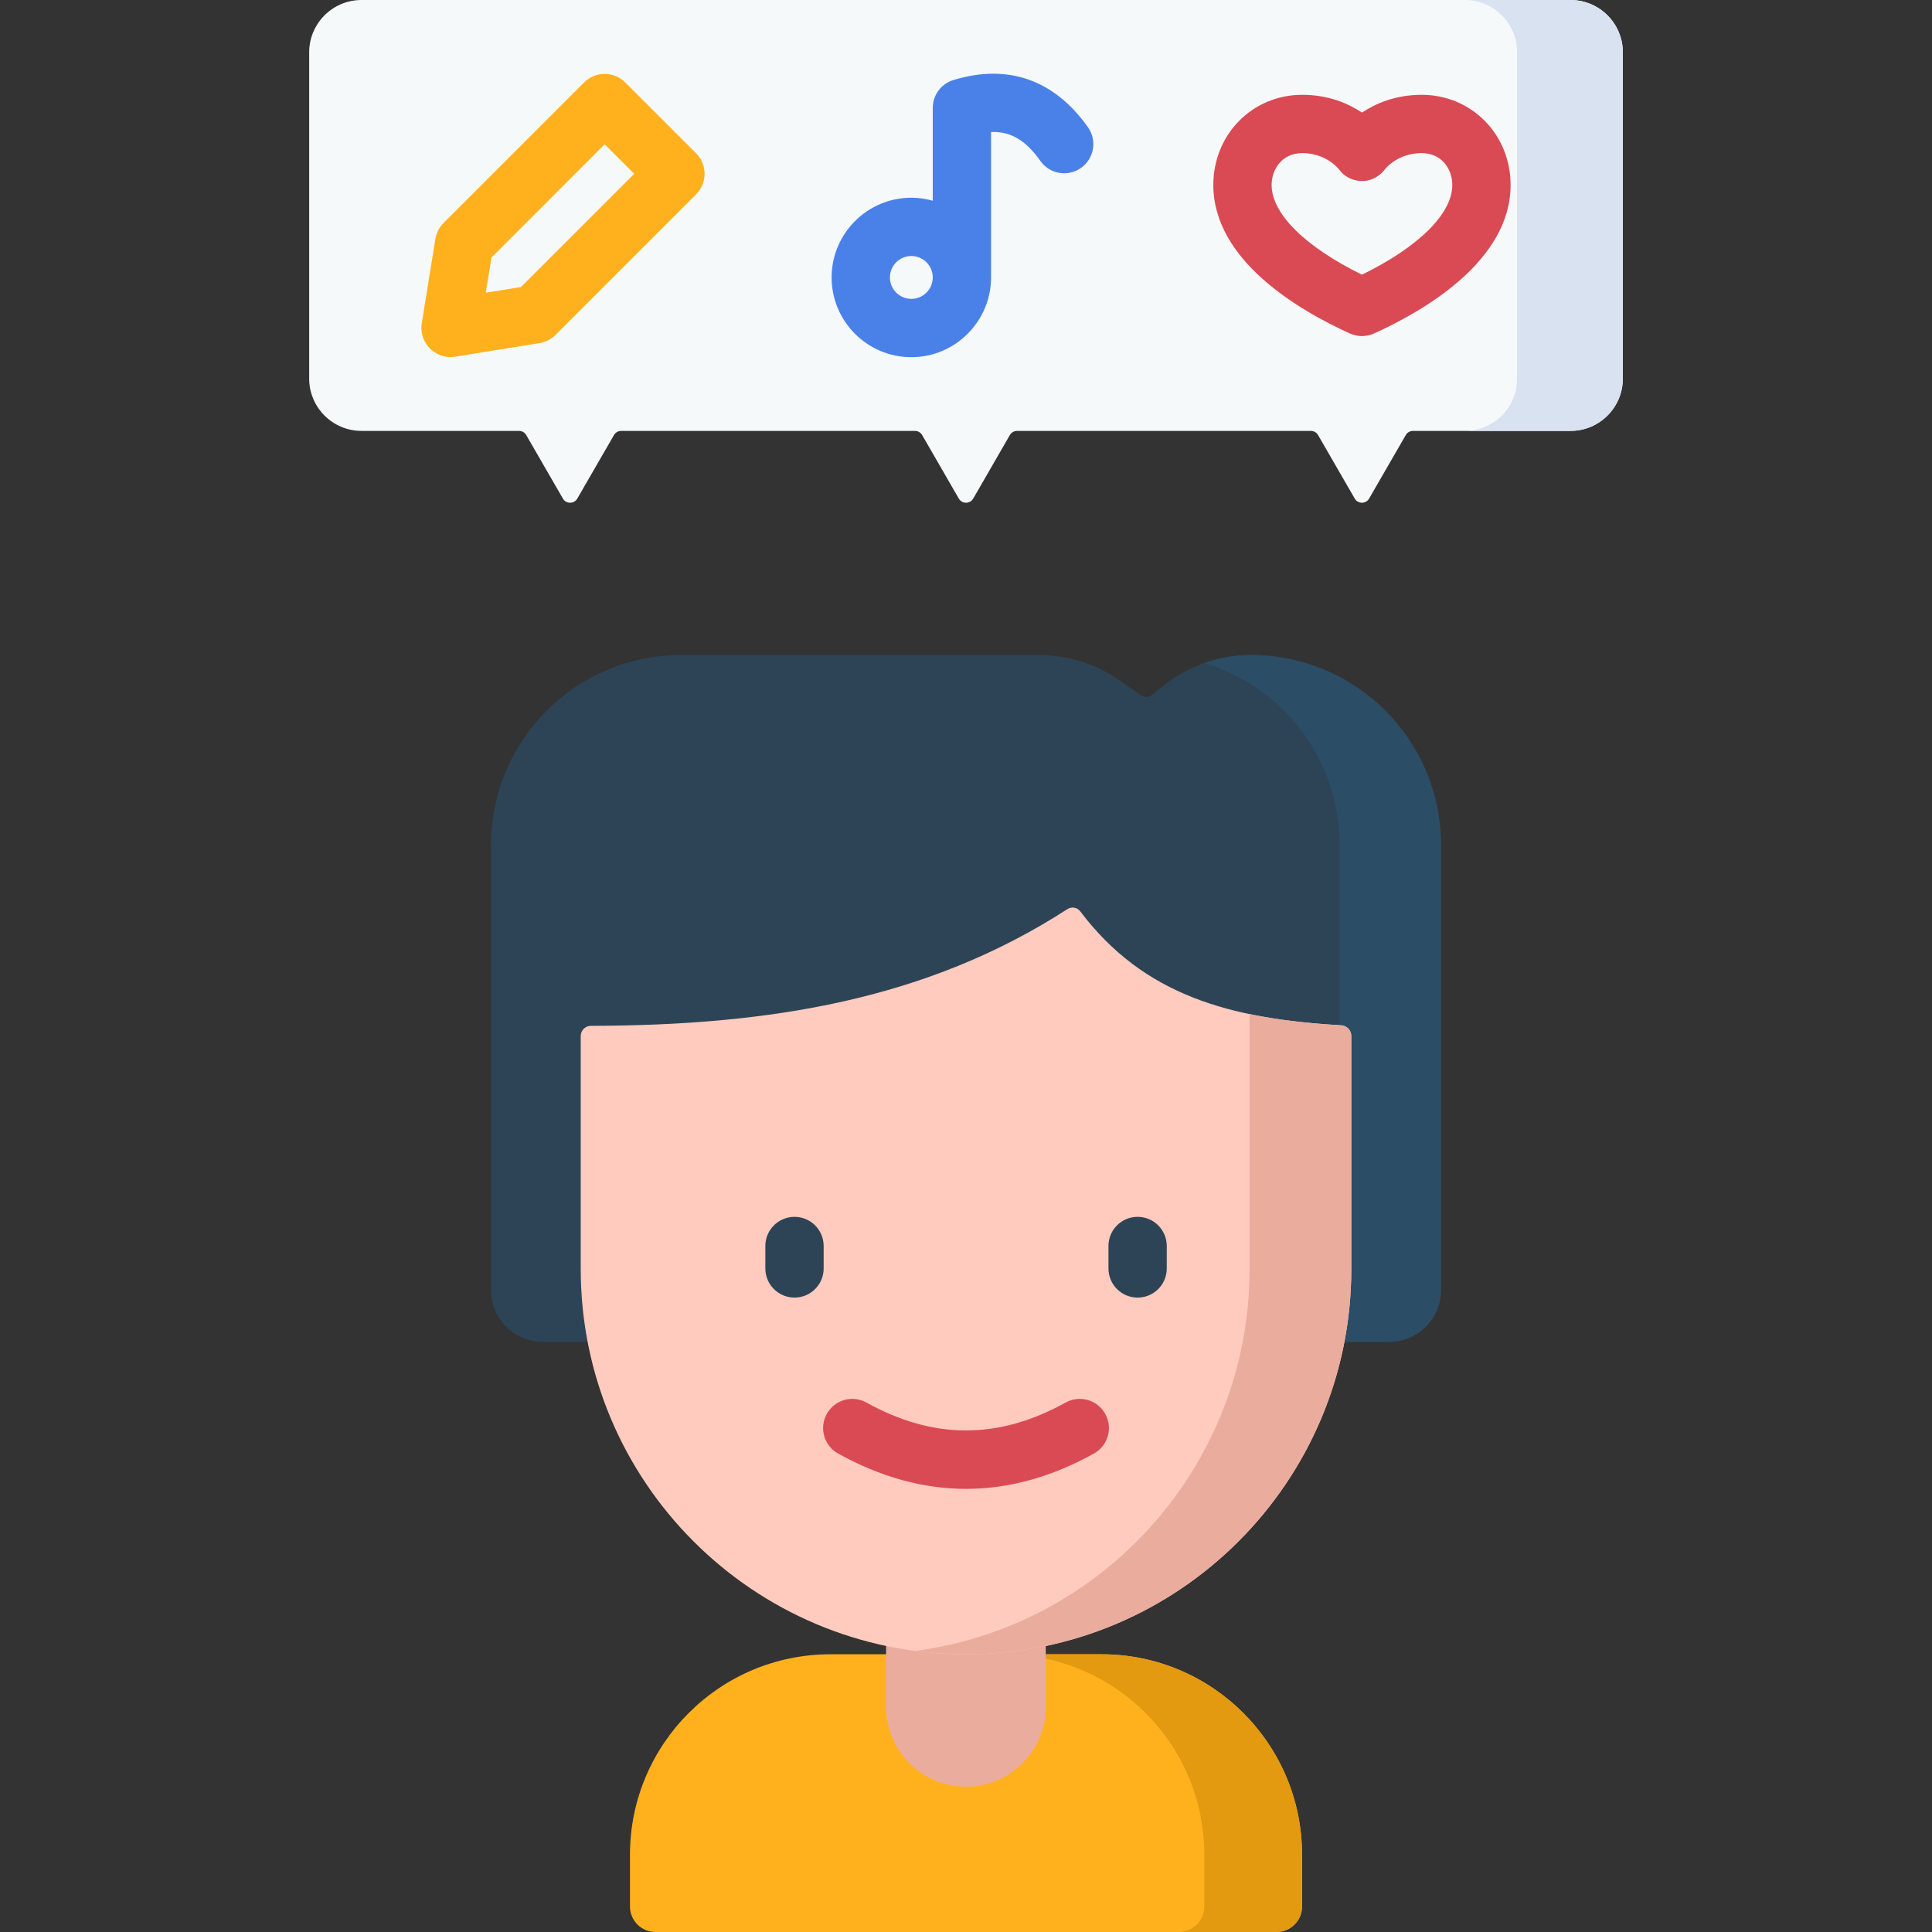 <?xml version="1.0" encoding="UTF-8"?> <svg xmlns="http://www.w3.org/2000/svg" width="68" height="68" viewBox="0 0 68 68" fill="none"><rect x="0" y="0" width="68" height="68" fill="#333333" stroke="none"/> <g clip-path="url(#clip0)"> <path d="M38.77 58.225H36.81H31.19H29.231C25.333 58.225 22.173 61.385 22.173 65.284V67.101C22.173 67.598 22.575 68 23.072 68H44.929C45.425 68 45.828 67.598 45.828 67.101V65.284C45.828 61.385 42.668 58.225 38.77 58.225Z" fill="#FFB11D"></path> <path d="M38.769 58.225H35.33C39.228 58.225 42.389 61.385 42.389 65.284V67.101C42.389 67.598 41.986 68 41.489 68H44.929C45.425 68 45.828 67.598 45.828 67.101V65.284C45.828 61.385 42.668 58.225 38.769 58.225Z" fill="#E39910"></path> <path d="M17.284 29.738V45.409C17.284 46.414 18.099 47.228 19.103 47.228H48.898C49.902 47.228 50.717 46.414 50.717 45.409V29.738C50.717 26.048 47.725 23.056 44.034 23.056C42.898 23.056 41.797 23.446 40.915 24.162L40.548 24.459C40.437 24.55 40.28 24.555 40.162 24.474L39.397 23.942C38.568 23.365 37.581 23.056 36.571 23.056H23.967C20.276 23.056 17.284 26.048 17.284 29.738V29.738Z" fill="#2D4456"></path> <path d="M44.034 23.056C43.469 23.056 42.913 23.152 42.389 23.337C45.143 24.163 47.151 26.716 47.151 29.738V45.409C47.151 46.414 46.336 47.228 45.331 47.228H48.898C49.902 47.228 50.717 46.414 50.717 45.409V29.738C50.717 26.048 47.725 23.056 44.034 23.056V23.056Z" fill="#2B4D66"></path> <path d="M55.276 0H12.725C11.707 0 10.882 0.825 10.882 1.843V13.323C10.882 14.341 11.707 15.166 12.725 15.166H18.268C18.373 15.166 18.469 15.222 18.521 15.312L19.812 17.548C19.925 17.743 20.206 17.743 20.319 17.548L21.61 15.312C21.662 15.222 21.759 15.166 21.863 15.166H32.203C32.307 15.166 32.404 15.222 32.456 15.312L33.747 17.548C33.86 17.743 34.141 17.743 34.254 17.548L35.544 15.312C35.597 15.222 35.693 15.166 35.798 15.166H46.138C46.242 15.166 46.339 15.222 46.391 15.312L47.682 17.548C47.794 17.743 48.076 17.743 48.188 17.548L49.479 15.312C49.531 15.222 49.628 15.166 49.732 15.166H55.276C56.294 15.166 57.119 14.341 57.119 13.323V1.843C57.119 0.825 56.294 0 55.276 0V0Z" fill="#F6F9F9"></path> <path d="M55.276 0H51.555C52.573 0 53.398 0.825 53.398 1.843V13.323C53.398 14.341 52.573 15.166 51.555 15.166H55.276C56.294 15.166 57.119 14.341 57.119 13.323V1.843C57.119 0.825 56.294 0 55.276 0Z" fill="#D8E2F1"></path> <path d="M35.968 53.02L32.193 52.798C31.23 52.798 31.188 57.312 31.188 57.312V60.076C31.188 61.628 32.446 62.886 33.998 62.886C35.55 62.886 36.808 61.628 36.808 60.076V57.312C36.808 57.312 36.931 53.02 35.968 53.02Z" fill="#EAAC9D"></path> <path d="M34.001 58.225C26.512 58.225 20.44 52.154 20.44 44.664V36.462C20.44 36.266 20.601 36.107 20.798 36.106C27.074 36.095 32.621 35.196 37.569 31.998C37.716 31.903 37.914 31.934 38.02 32.074C40.254 35.04 43.302 35.861 47.206 36.087C47.405 36.099 47.562 36.262 47.562 36.462V44.664C47.562 52.154 41.49 58.225 34.001 58.225Z" fill="#FFCBBE"></path> <path d="M47.206 36.087C46.057 36.02 44.983 35.902 43.981 35.693V44.664C43.981 51.547 38.854 57.231 32.211 58.107C32.797 58.184 33.394 58.225 34.001 58.225C41.49 58.225 47.562 52.154 47.562 44.664V36.462C47.562 36.262 47.405 36.099 47.206 36.087V36.087Z" fill="#EAAC9D"></path> <path d="M27.964 45.671C27.397 45.671 26.938 45.212 26.938 44.645V43.855C26.938 43.288 27.397 42.829 27.964 42.829C28.53 42.829 28.99 43.288 28.99 43.855V44.645C28.99 45.212 28.53 45.671 27.964 45.671Z" fill="#2D4456"></path> <path d="M40.04 45.671C39.473 45.671 39.014 45.212 39.014 44.645V43.855C39.014 43.288 39.473 42.829 40.04 42.829C40.607 42.829 41.066 43.288 41.066 43.855V44.645C41.066 45.212 40.607 45.671 40.04 45.671Z" fill="#2D4456"></path> <path d="M34.001 52.403C32.496 52.403 30.993 51.989 29.499 51.16C29.003 50.885 28.825 50.26 29.1 49.765C29.375 49.269 29.999 49.09 30.495 49.365C32.854 50.674 35.147 50.674 37.506 49.365C38.002 49.09 38.627 49.269 38.901 49.765C39.176 50.26 38.998 50.885 38.502 51.16C37.009 51.989 35.504 52.403 34.001 52.403Z" fill="#DA4A54"></path> <path d="M15.858 12.567C15.588 12.567 15.326 12.461 15.133 12.267C14.899 12.034 14.793 11.703 14.845 11.378L15.324 8.409C15.359 8.196 15.459 7.999 15.612 7.847L20.557 2.902C20.749 2.709 21.01 2.601 21.282 2.601C21.555 2.601 21.816 2.709 22.008 2.902L24.498 5.391C24.899 5.792 24.899 6.442 24.498 6.843L19.553 11.788C19.4 11.94 19.204 12.041 18.991 12.075L16.022 12.554C15.967 12.563 15.912 12.567 15.858 12.567V12.567ZM18.827 11.062H18.828H18.827ZM17.298 9.063L17.098 10.302L18.336 10.102L22.321 6.117L21.282 5.078L17.298 9.063Z" fill="#FFB11D"></path> <path d="M38.294 4.48C37.111 2.806 35.473 2.231 33.556 2.817C33.125 2.949 32.83 3.347 32.83 3.798V7.065C32.59 6.998 32.337 6.959 32.076 6.959C30.529 6.959 29.27 8.218 29.27 9.765C29.27 11.313 30.529 12.572 32.076 12.572C33.632 12.572 34.882 11.298 34.882 9.765V4.646C35.577 4.619 36.107 4.942 36.618 5.665C36.945 6.128 37.585 6.238 38.048 5.91C38.511 5.583 38.621 4.943 38.294 4.48ZM32.076 10.519C31.66 10.519 31.322 10.181 31.322 9.765C31.322 9.35 31.66 9.011 32.076 9.011C32.492 9.011 32.83 9.35 32.83 9.765C32.83 10.181 32.492 10.519 32.076 10.519Z" fill="#4A81E9"></path> <path d="M47.937 11.829C47.792 11.829 47.648 11.799 47.513 11.738C45.718 10.925 42.705 9.164 42.705 6.51C42.705 4.731 44.079 3.337 45.834 3.337C46.751 3.337 47.451 3.639 47.937 3.962C48.423 3.639 49.122 3.337 50.039 3.337C51.794 3.337 53.168 4.731 53.168 6.51C53.168 9.164 50.156 10.925 48.36 11.738C48.225 11.798 48.081 11.829 47.937 11.829V11.829ZM45.834 5.389C45.127 5.389 44.757 5.953 44.757 6.51C44.757 7.522 45.937 8.686 47.937 9.668C49.937 8.686 51.116 7.522 51.116 6.51C51.116 5.953 50.746 5.389 50.039 5.389C49.202 5.389 48.769 5.929 48.765 5.935C48.568 6.204 48.261 6.379 47.928 6.371C47.597 6.365 47.3 6.214 47.113 5.942C47.055 5.872 46.623 5.389 45.834 5.389V5.389Z" fill="#DA4A54"></path> </g> <defs> <clipPath id="clip0"> <rect width="68" height="68" fill="white"></rect> </clipPath> </defs> </svg> 